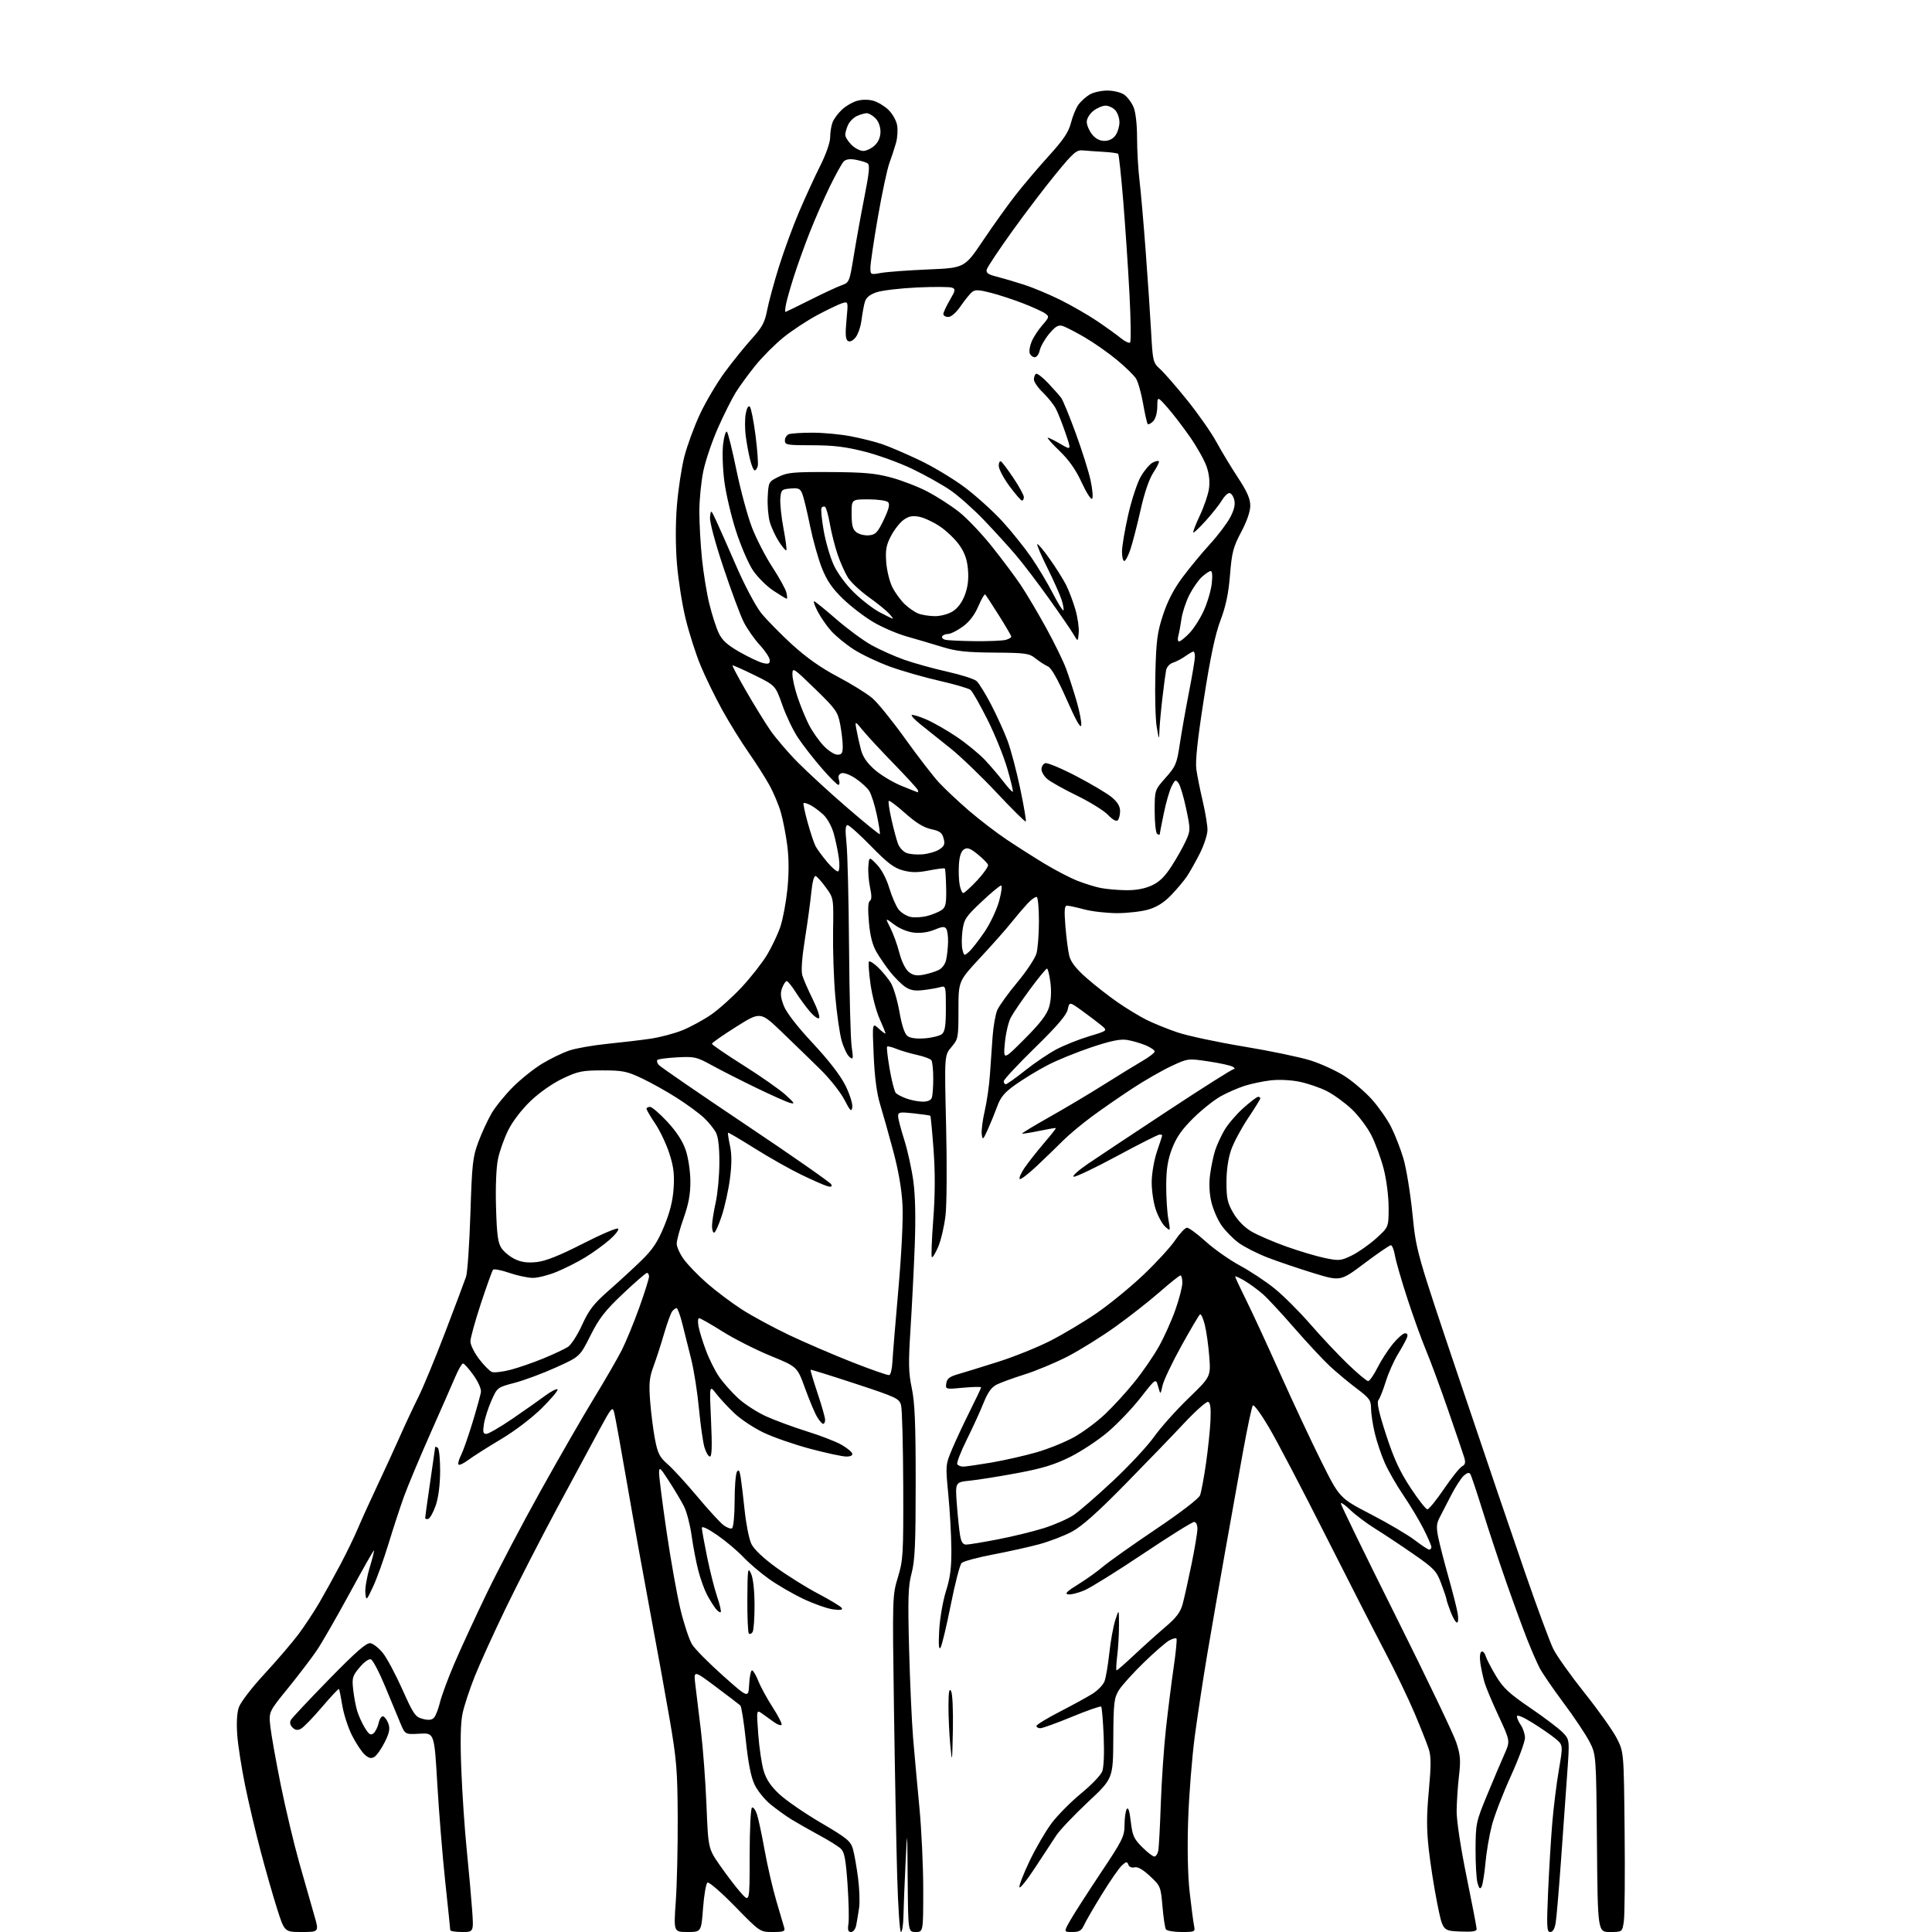 <?xml version="1.0" encoding="UTF-8" standalone="no"?>
<svg 
  version="1.1" 
  xmlns="http://www.w3.org/2000/svg" 
  xmlns:xlink="http://www.w3.org/1999/xlink" 
  xmlns:svg="http://www.w3.org/2000/svg"
  xmlns:rdf="http://www.w3.org/1999/02/22-rdf-syntax-ns#"
  xmlns:cc="http://creativecommons.org/ns#"
  xmlns:dc="http://purl.org/dc/elements/1.1/"
  viewBox="0 0 768 768"
  width="768"
  height="768"
>
<style>svg {background-color: white; }</style>"
<path stroke="none" fill="black" fill-rule="evenodd" d="M119.98,768.00C113.09,768.00 113.09,768.00 110.15,758.75C108.53,753.66 105.57,743.34 103.59,735.81C101.60,728.29 98.84,716.59 97.45,709.81C96.06,703.04 94.66,694.09 94.33,689.92C93.95,685.18 94.17,681.01 94.91,678.78C95.58,676.73 99.95,671.03 105.18,665.36C110.19,659.94 116.29,652.80 118.74,649.51C121.19,646.21 124.90,640.59 126.98,637.01C129.06,633.43 132.79,626.67 135.27,622.00C137.75,617.33 140.91,610.80 142.30,607.50C143.69,604.20 147.16,596.55 150.02,590.50C152.87,584.45 156.93,575.61 159.04,570.86C161.14,566.11 164.41,559.14 166.30,555.36C168.19,551.59 173.01,539.95 177.00,529.50C181.00,519.05 184.72,509.15 185.27,507.50C185.82,505.85 186.60,494.60 186.99,482.50C187.63,462.51 187.92,459.89 190.18,453.88C191.54,450.24 193.91,445.13 195.43,442.53C196.96,439.93 200.77,435.23 203.92,432.08C207.06,428.94 212.30,424.76 215.57,422.79C218.83,420.82 223.67,418.48 226.32,417.59C228.97,416.70 235.72,415.52 241.32,414.95C246.92,414.39 254.63,413.48 258.46,412.92C262.28,412.37 268.03,410.86 271.23,409.56C274.42,408.27 279.56,405.48 282.65,403.36C285.73,401.24 291.24,396.30 294.88,392.38C298.52,388.46 303.05,382.67 304.95,379.51C306.84,376.34 309.21,371.34 310.20,368.40C311.20,365.45 312.45,358.79 312.99,353.59C313.63,347.40 313.63,341.46 312.98,336.32C312.44,332.02 311.28,326.02 310.42,323.00C309.56,319.98 307.47,315.02 305.79,312.00C304.11,308.98 300.38,303.12 297.49,299.00C294.61,294.88 289.93,287.32 287.10,282.21C284.27,277.09 280.38,269.12 278.46,264.48C276.54,259.84 273.86,251.42 272.50,245.77C271.13,240.12 269.60,230.32 269.09,224.00C268.51,216.92 268.51,208.08 269.08,201.00C269.59,194.68 270.92,185.90 272.04,181.50C273.17,177.10 275.98,169.46 278.29,164.52C280.61,159.59 285.06,152.09 288.18,147.86C291.31,143.63 296.11,137.69 298.84,134.67C302.96,130.13 304.02,128.16 304.94,123.34C305.56,120.13 307.67,112.35 309.63,106.05C311.60,99.76 315.22,89.88 317.69,84.10C320.16,78.33 323.94,70.10 326.09,65.82C328.38,61.26 330.00,56.61 330.00,54.59C330.00,52.69 330.42,50.02 330.94,48.66C331.45,47.31 333.14,45.02 334.69,43.58C336.23,42.14 338.97,40.56 340.77,40.06C342.72,39.52 345.31,39.52 347.19,40.06C348.93,40.55 351.62,42.17 353.16,43.66C354.71,45.14 356.26,47.86 356.60,49.70C356.95,51.54 356.76,54.72 356.19,56.77C355.61,58.82 354.42,62.47 353.53,64.88C352.65,67.28 350.59,76.96 348.96,86.38C347.33,95.79 346.00,104.80 346.00,106.38C346.00,109.22 346.06,109.25 350.25,108.49C352.59,108.07 361.01,107.45 368.97,107.11C383.44,106.50 383.44,106.50 390.76,95.63C394.78,89.65 400.58,81.55 403.63,77.63C406.69,73.71 412.63,66.70 416.84,62.06C422.81,55.48 424.77,52.55 425.74,48.76C426.43,46.08 427.78,42.83 428.74,41.53C429.71,40.23 431.69,38.46 433.15,37.58C434.61,36.71 437.78,36.00 440.18,36.00C442.61,36.00 445.59,36.73 446.88,37.63C448.16,38.53 449.84,40.76 450.61,42.60C451.44,44.60 452.00,49.47 452.00,54.74C452.00,59.59 452.43,67.14 452.95,71.53C453.48,75.91 454.58,88.50 455.40,99.50C456.23,110.50 457.21,125.03 457.58,131.79C458.24,143.78 458.33,144.14 461.24,146.79C462.88,148.28 467.74,153.87 472.04,159.22C476.34,164.56 481.53,171.99 483.56,175.72C485.59,179.45 489.45,185.83 492.13,189.91C495.74,195.40 497.00,198.27 497.00,201.01C497.00,203.33 495.66,207.23 493.38,211.51C490.22,217.48 489.67,219.58 488.95,228.52C488.36,235.88 487.31,240.90 485.16,246.60C483.04,252.24 481.14,261.19 478.55,277.85C476.02,294.07 475.11,302.62 475.57,305.85C475.93,308.41 477.07,314.10 478.11,318.50C479.14,322.90 479.99,328.02 479.99,329.88C480.00,331.73 478.60,336.01 476.89,339.38C475.18,342.74 472.86,346.85 471.73,348.50C470.61,350.15 467.85,353.43 465.60,355.78C462.81,358.71 459.96,360.53 456.58,361.53C453.86,362.34 448.23,362.99 444.07,362.99C439.91,362.98 434.02,362.31 431.00,361.50C427.98,360.69 424.91,360.02 424.18,360.01C423.14,360.00 423.00,361.75 423.52,368.25C423.89,372.79 424.58,378.08 425.06,380.00C425.67,382.43 427.76,385.10 431.83,388.69C435.07,391.54 440.59,395.87 444.11,398.31C447.62,400.76 452.84,403.93 455.69,405.37C458.55,406.80 464.19,409.08 468.22,410.44C472.25,411.79 484.05,414.30 494.43,416.02C504.82,417.73 516.76,420.22 520.98,421.55C525.20,422.89 531.32,425.70 534.58,427.81C537.84,429.92 542.68,434.07 545.34,437.03C548.00,439.99 551.45,444.93 553.00,448.00C554.55,451.06 556.74,456.70 557.88,460.54C559.02,464.37 560.64,474.25 561.47,482.50C562.99,497.50 562.99,497.50 580.35,549.00C589.89,577.33 601.59,611.74 606.35,625.48C611.10,639.22 616.10,652.72 617.46,655.48C618.82,658.24 624.43,666.12 629.92,673.00C635.41,679.88 641.16,687.98 642.70,691.00C645.50,696.50 645.50,696.50 645.81,728.00C645.99,745.33 645.85,761.41 645.50,763.75C644.88,768.00 644.88,768.00 640.00,768.00C635.12,768.00 635.12,768.00 634.81,732.75C634.50,697.50 634.50,697.50 631.80,692.27C630.31,689.39 625.67,682.45 621.48,676.85C617.30,671.25 613.01,664.98 611.96,662.92C610.91,660.86 608.74,655.87 607.14,651.84C605.54,647.80 601.86,637.77 598.97,629.54C596.08,621.30 591.80,608.39 589.45,600.83C587.10,593.28 584.87,586.59 584.49,585.98C584.02,585.22 583.19,585.42 581.87,586.61C580.81,587.57 578.54,591.09 576.82,594.43C575.09,597.77 573.02,601.80 572.20,603.39C571.00,605.72 570.92,607.26 571.78,611.39C572.37,614.20 574.18,621.23 575.81,627.00C577.44,632.77 579.07,639.19 579.43,641.25C579.79,643.32 579.68,645.00 579.18,645.00C578.68,645.00 577.54,643.07 576.64,640.72C575.74,638.36 575.00,636.13 575.00,635.75C575.00,635.38 574.07,632.59 572.93,629.55C571.03,624.46 570.14,623.51 561.85,617.76C556.89,614.32 550.06,609.78 546.67,607.68C543.28,605.58 538.81,602.22 536.75,600.23C534.69,598.23 533.00,597.07 533.00,597.65C533.00,598.23 542.86,618.46 554.92,642.60C566.98,666.75 577.74,689.20 578.84,692.50C580.54,697.61 580.71,699.61 579.96,706.00C579.48,710.12 579.07,716.42 579.04,720.00C579.02,723.82 580.65,734.55 582.99,746.00C585.18,756.73 586.98,766.08 586.99,766.80C587.00,767.76 585.27,768.02 580.25,767.80C573.50,767.50 573.50,767.50 571.30,756.50C570.09,750.45 568.58,740.82 567.95,735.09C567.06,727.14 567.07,721.64 567.98,711.85C568.90,701.84 568.90,698.20 567.95,695.26C567.28,693.19 564.74,686.77 562.30,681.00C559.86,675.23 554.67,664.42 550.76,657.00C546.86,649.58 536.12,628.57 526.91,610.33C517.70,592.08 507.60,572.81 504.47,567.49C501.34,562.17 498.44,558.20 498.03,558.66C497.62,559.12 495.82,567.60 494.03,577.50C492.25,587.40 489.03,605.40 486.88,617.50C484.72,629.60 481.63,647.38 480.00,657.00C478.37,666.62 476.11,681.48 474.97,690.00C473.83,698.52 472.64,713.60 472.31,723.50C471.94,734.72 472.16,745.45 472.89,752.00C473.54,757.77 474.31,763.74 474.61,765.25C475.16,767.98 475.13,768.00 469.64,768.00C466.60,768.00 463.82,767.52 463.45,766.92C463.09,766.33 462.48,762.23 462.10,757.81C461.42,749.97 461.30,749.67 457.14,745.79C454.32,743.16 452.23,741.97 451.00,742.29C449.89,742.58 448.89,742.16 448.54,741.25C448.04,739.93 447.70,739.96 445.97,741.53C444.87,742.52 441.32,747.65 438.07,752.92C434.82,758.19 431.60,763.74 430.92,765.25C429.92,767.48 429.02,768.00 426.24,768.00C422.81,768.00 422.81,768.00 425.52,763.25C427.01,760.64 432.45,752.17 437.61,744.43C446.27,731.46 447.00,729.98 447.02,725.43C447.02,722.72 447.42,719.88 447.90,719.12C448.48,718.21 449.02,719.89 449.51,724.12C450.16,729.68 450.73,730.97 454.01,734.24C456.07,736.31 458.26,738.00 458.86,738.00C459.47,738.00 460.17,736.99 460.42,735.75C460.67,734.51 461.13,726.08 461.44,717.00C461.75,707.92 462.68,694.42 463.50,687.00C464.32,679.58 465.70,668.62 466.57,662.66C467.44,656.69 467.93,651.59 467.66,651.33C467.39,651.06 466.12,651.39 464.84,652.07C463.55,652.75 458.98,656.72 454.69,660.89C450.39,665.06 445.92,670.01 444.76,671.89C442.86,674.97 442.64,676.87 442.55,691.15C442.46,706.99 442.46,706.99 432.46,716.36C426.95,721.52 421.29,727.49 419.88,729.62C418.46,731.75 414.67,737.52 411.46,742.44C408.25,747.35 405.45,750.85 405.24,750.21C405.02,749.57 406.84,744.88 409.28,739.77C411.72,734.67 415.65,727.92 418.02,724.76C420.38,721.61 425.64,716.30 429.70,712.96C433.76,709.63 437.56,705.69 438.14,704.20C438.78,702.59 439.01,696.96 438.73,690.21C438.47,684.01 438.02,678.69 437.74,678.40C437.45,678.11 432.23,679.93 426.15,682.44C420.06,684.95 414.39,687.00 413.54,687.00C412.69,687.00 412.00,686.60 412.00,686.10C412.00,685.61 416.16,683.06 421.25,680.44C426.34,677.82 432.20,674.61 434.29,673.30C436.37,671.99 438.52,669.76 439.06,668.34C439.60,666.92 440.46,661.88 440.97,657.13C441.48,652.38 442.55,646.48 443.35,644.00C444.80,639.50 444.80,639.50 444.82,646.00C444.82,649.58 444.51,655.09 444.11,658.25C443.72,661.41 443.61,664.00 443.87,664.00C444.13,664.00 447.34,661.19 451.00,657.75C454.67,654.31 460.20,649.35 463.30,646.71C467.57,643.09 469.22,640.90 470.10,637.71C470.73,635.40 472.31,628.33 473.61,622.00C474.91,615.67 475.98,609.26 475.99,607.75C476.00,606.11 475.46,605.00 474.66,605.00C473.92,605.00 464.83,610.68 454.46,617.62C444.08,624.57 433.58,631.11 431.11,632.17C428.64,633.22 425.72,633.96 424.62,633.79C423.11,633.57 424.08,632.60 428.56,629.83C431.83,627.81 436.30,624.62 438.50,622.73C440.70,620.85 450.08,614.21 459.34,607.97C469.33,601.25 476.54,595.72 477.04,594.39C477.51,593.15 478.57,587.50 479.39,581.82C480.21,576.14 481.02,568.39 481.19,564.59C481.40,559.78 481.13,557.55 480.27,557.26C479.60,557.03 475.32,560.82 470.77,565.67C466.23,570.53 455.57,581.56 447.10,590.19C436.24,601.25 430.04,606.77 426.06,608.89C422.97,610.54 417.07,612.79 412.96,613.90C408.86,615.00 400.55,616.84 394.50,617.99C388.45,619.14 382.94,620.64 382.25,621.32C381.56,622.01 379.62,629.51 377.94,637.99C376.25,646.46 374.43,654.10 373.88,654.95C373.19,656.02 373.03,653.86 373.35,648.00C373.62,643.30 374.82,636.37 376.04,632.50C377.74,627.14 378.24,623.21 378.18,615.71C378.14,610.32 377.60,600.61 376.97,594.12C375.84,582.38 375.84,582.31 378.53,575.92C380.02,572.39 383.21,565.57 385.62,560.77C388.03,555.97 390.00,551.80 390.00,551.51C390.00,551.22 386.81,551.28 382.91,551.64C375.85,552.30 375.82,552.30 376.16,549.90C376.43,548.02 377.47,547.22 381.00,546.21C383.48,545.50 390.63,543.29 396.90,541.30C403.18,539.31 412.44,535.57 417.50,533.00C422.56,530.42 430.82,525.49 435.86,522.04C440.89,518.59 449.21,511.80 454.35,506.94C459.48,502.09 465.21,495.85 467.09,493.08C468.96,490.32 471.10,488.04 471.84,488.03C472.58,488.01 475.93,490.48 479.28,493.51C482.63,496.54 488.76,500.85 492.90,503.09C497.04,505.32 503.27,509.45 506.74,512.27C510.21,515.08 516.59,521.46 520.92,526.44C525.24,531.43 531.94,538.54 535.79,542.25C539.65,545.96 543.28,549.00 543.85,549.00C544.42,549.00 546.08,546.64 547.53,543.75C548.98,540.86 551.74,536.59 553.65,534.25C555.57,531.91 557.76,530.00 558.54,530.00C559.45,530.00 559.71,530.60 559.28,531.75C558.92,532.71 557.31,535.67 555.69,538.31C554.07,540.96 551.89,545.88 550.85,549.25C549.80,552.61 548.48,555.92 547.93,556.59C547.22,557.45 548.13,561.56 550.98,570.31C554.05,579.77 556.41,584.89 560.69,591.40C563.80,596.13 566.83,599.99 567.42,599.98C568.01,599.97 570.97,596.33 574.00,591.88C577.02,587.44 580.25,583.40 581.18,582.91C582.49,582.20 582.67,581.39 582.02,579.25C581.55,577.74 578.66,569.24 575.59,560.37C572.52,551.49 568.61,540.92 566.91,536.87C565.20,532.82 561.87,523.59 559.51,516.38C557.15,509.16 554.90,501.40 554.52,499.13C554.14,496.86 553.40,495.00 552.89,495.00C552.37,495.00 547.65,498.23 542.40,502.18C532.85,509.36 532.85,509.36 522.18,506.09C516.30,504.29 508.11,501.52 503.96,499.92C499.81,498.32 494.59,495.67 492.36,494.03C490.13,492.40 487.06,489.25 485.53,487.04C483.99,484.83 482.19,480.64 481.51,477.72C480.72,474.31 480.55,470.40 481.05,466.75C481.47,463.64 482.37,459.38 483.04,457.29C483.72,455.21 485.37,451.59 486.72,449.27C488.07,446.94 491.43,443.00 494.19,440.52C496.96,438.03 499.62,436.00 500.11,436.00C500.60,436.00 501.00,436.27 501.00,436.61C501.00,436.94 498.80,440.51 496.10,444.54C493.41,448.56 490.38,454.25 489.37,457.18C488.21,460.53 487.53,465.29 487.54,470.03C487.55,476.43 487.96,478.26 490.30,482.25C492.03,485.20 494.71,487.92 497.50,489.56C499.95,490.99 506.17,493.67 511.31,495.51C516.46,497.35 523.37,499.41 526.68,500.09C532.26,501.25 533.01,501.18 537.32,499.09C539.87,497.85 544.22,494.81 546.98,492.33C552.00,487.81 552.00,487.81 552.00,480.07C552.00,475.68 551.16,469.04 550.07,464.77C549.01,460.61 546.80,454.57 545.17,451.34C543.54,448.11 539.97,443.38 537.24,440.82C534.50,438.26 530.07,435.06 527.38,433.70C524.70,432.34 519.85,430.69 516.62,430.02C513.20,429.31 508.37,429.08 505.12,429.46C502.03,429.82 497.34,430.80 494.71,431.65C492.07,432.50 487.79,434.37 485.21,435.81C482.62,437.25 477.74,441.14 474.37,444.46C469.86,448.91 467.64,452.08 465.94,456.50C464.21,461.00 463.63,464.62 463.59,471.00C463.56,475.68 463.93,481.75 464.42,484.50C465.30,489.50 465.30,489.50 463.19,487.63C462.03,486.61 460.32,483.48 459.40,480.69C458.47,477.90 457.76,472.89 457.82,469.56C457.88,466.23 458.84,460.84 459.96,457.59C461.08,454.34 462.00,451.53 462.00,451.34C462.00,451.15 461.52,451.00 460.94,451.00C460.36,451.00 452.72,454.86 443.95,459.59C435.19,464.31 427.46,467.99 426.78,467.76C426.10,467.53 428.69,465.21 432.52,462.60C436.36,459.98 450.72,450.46 464.43,441.42C478.14,432.39 489.84,424.99 490.43,424.98C491.02,424.98 490.85,424.56 490.06,424.06C489.27,423.56 484.93,422.60 480.42,421.93C472.22,420.71 472.22,420.71 465.55,423.83C461.89,425.54 454.98,429.51 450.19,432.65C445.41,435.78 438.22,440.76 434.20,443.72C430.19,446.67 425.01,450.98 422.70,453.29C420.39,455.61 415.68,460.16 412.24,463.41C408.80,466.66 405.70,469.03 405.35,468.68C404.99,468.33 405.85,466.34 407.25,464.27C408.66,462.20 412.09,457.83 414.88,454.56C417.68,451.30 419.86,448.54 419.73,448.42C419.60,448.31 416.59,448.82 413.03,449.56C409.48,450.30 406.44,450.77 406.28,450.62C406.13,450.46 411.06,447.48 417.25,443.99C423.44,440.50 433.23,434.67 439.00,431.03C444.77,427.40 451.64,423.18 454.25,421.67C456.86,420.15 459.00,418.49 459.00,417.97C459.00,417.45 457.36,416.34 455.35,415.50C453.34,414.66 450.04,413.71 448.02,413.39C445.32,412.96 441.56,413.73 433.76,416.34C427.94,418.29 420.10,421.49 416.34,423.46C412.58,425.42 406.94,428.84 403.82,431.06C399.32,434.24 397.77,436.07 396.42,439.79C395.47,442.38 393.78,446.52 392.66,449.00C390.78,453.15 390.60,453.30 390.26,450.89C390.06,449.45 390.59,445.26 391.45,441.58C392.30,437.90 393.23,431.43 393.51,427.19C393.79,422.96 394.27,416.16 394.57,412.08C394.87,408.00 395.70,403.28 396.41,401.58C397.13,399.89 400.71,394.91 404.38,390.51C408.04,386.12 411.48,380.94 412.01,379.01C412.55,377.08 412.99,371.36 412.99,366.31C413.00,361.25 412.62,356.88 412.16,356.60C411.70,356.31 409.98,357.52 408.35,359.29C406.73,361.06 403.78,364.52 401.80,367.00C399.82,369.48 394.34,375.67 389.60,380.76C381.00,390.01 381.00,390.01 381.00,401.47C381.00,412.56 380.91,413.04 378.21,416.22C375.42,419.50 375.42,419.50 376.09,447.50C376.47,463.02 376.36,478.95 375.85,483.24C375.35,487.49 374.04,493.07 372.95,495.63C371.85,498.19 370.71,500.04 370.42,499.75C370.13,499.46 370.38,492.76 370.98,484.86C371.73,475.05 371.77,466.27 371.11,457.15C370.57,449.81 369.99,443.68 369.82,443.53C369.64,443.39 366.69,442.96 363.25,442.58C357.64,441.97 357.00,442.09 357.01,443.70C357.02,444.69 358.12,448.93 359.46,453.11C360.79,457.30 362.42,464.73 363.08,469.61C363.86,475.47 364.04,484.30 363.61,495.50C363.25,504.85 362.49,519.70 361.93,528.50C361.07,541.94 361.15,545.67 362.45,551.82C363.65,557.49 364.00,565.88 364.00,589.17C364.00,613.70 363.70,620.34 362.38,625.36C361.00,630.57 360.85,635.13 361.38,655.50C361.73,668.70 362.45,684.67 362.98,691.00C363.51,697.33 364.63,709.66 365.47,718.41C366.31,727.16 367.00,741.90 367.00,751.16C367.00,768.00 367.00,768.00 364.00,768.00C361.00,768.00 361.00,768.00 360.82,747.25C360.65,726.50 360.65,726.50 359.95,741.00C359.57,748.98 359.19,758.31 359.13,761.75C359.06,765.19 358.61,768.00 358.14,768.00C357.67,768.00 356.99,757.99 356.64,745.75C356.29,733.51 355.71,703.43 355.36,678.89C354.73,634.80 354.74,634.20 356.93,627.00C359.01,620.16 359.14,617.94 359.05,590.59C358.99,574.57 358.61,560.18 358.19,558.61C357.47,555.93 356.37,555.41 339.96,550.02C330.36,546.86 322.38,544.37 322.22,544.50C322.07,544.62 323.31,548.79 324.97,553.76C326.64,558.73 328.00,563.52 328.00,564.40C328.00,565.28 327.65,566.00 327.22,566.00C326.78,566.00 325.68,564.72 324.76,563.16C323.83,561.60 321.70,556.50 320.00,551.82C316.92,543.31 316.92,543.31 306.33,538.98C300.50,536.59 291.91,532.24 287.26,529.32C282.60,526.39 278.39,524.00 277.92,524.00C277.44,524.00 277.33,525.46 277.67,527.25C278.00,529.04 279.32,533.32 280.60,536.76C281.87,540.20 284.24,544.94 285.85,547.28C287.46,549.63 290.88,553.48 293.44,555.83C296.00,558.19 301.04,561.45 304.64,563.06C308.24,564.68 315.53,567.36 320.84,569.02C326.15,570.68 332.27,573.04 334.42,574.27C336.58,575.50 338.53,577.06 338.76,577.75C339.02,578.55 338.17,579.00 336.42,579.00C334.90,579.00 328.45,577.61 322.08,575.92C315.71,574.22 307.35,571.32 303.50,569.47C299.65,567.63 294.45,564.18 291.95,561.81C289.44,559.44 286.18,555.92 284.69,554.00C281.99,550.50 281.99,550.50 282.65,564.75C283.12,574.90 282.99,579.00 282.20,579.00C281.59,579.00 280.61,577.31 280.01,575.25C279.42,573.19 278.45,566.33 277.85,560.00C277.26,553.67 275.89,544.90 274.81,540.50C273.72,536.10 272.12,529.69 271.25,526.25C270.38,522.81 269.35,520.00 268.96,520.00C268.56,520.00 267.79,520.56 267.23,521.25C266.67,521.94 265.23,525.88 264.03,530.00C262.84,534.12 260.94,539.98 259.83,543.00C258.12,547.63 257.90,549.85 258.44,557.00C258.80,561.67 259.66,568.48 260.36,572.12C261.45,577.78 262.19,579.23 265.44,582.08C267.53,583.91 272.77,589.63 277.09,594.79C281.41,599.95 286.08,605.06 287.47,606.15C288.85,607.24 290.44,607.85 290.99,607.51C291.56,607.15 292.01,602.45 292.02,596.69C292.02,591.09 292.44,585.86 292.94,585.07C293.61,584.01 293.99,584.52 294.41,587.07C294.72,588.96 295.44,594.95 296.01,600.39C296.58,605.83 297.76,611.80 298.65,613.67C299.65,615.79 303.28,619.26 308.38,622.98C312.84,626.24 320.43,630.98 325.22,633.51C330.02,636.04 334.25,638.60 334.63,639.21C335.10,639.97 334.02,640.13 331.11,639.74C328.80,639.43 323.48,637.55 319.29,635.56C315.10,633.57 308.94,629.99 305.59,627.59C302.24,625.20 297.65,621.27 295.39,618.87C293.12,616.47 288.51,612.59 285.14,610.25C281.38,607.66 279.00,606.53 279.00,607.36C279.00,608.11 279.94,613.33 281.09,618.96C282.24,624.59 284.04,631.70 285.09,634.76C286.14,637.82 286.77,640.56 286.49,640.84C286.21,641.12 285.30,640.49 284.47,639.43C283.64,638.37 282.10,635.90 281.05,633.94C280.01,631.98 278.45,627.66 277.59,624.33C276.72,621.01 275.53,614.76 274.93,610.45C274.33,606.13 272.97,600.90 271.90,598.81C270.84,596.73 268.18,592.25 265.99,588.86C262.33,583.21 262.00,582.93 262.00,585.60C262.00,587.19 263.34,597.68 264.98,608.89C266.63,620.11 269.11,634.02 270.50,639.81C271.90,645.59 273.97,651.83 275.11,653.67C276.24,655.51 281.75,661.09 287.34,666.06C297.50,675.11 297.50,675.11 297.80,669.56C297.96,666.50 298.48,664.00 298.94,664.00C299.40,664.00 300.54,665.91 301.46,668.25C302.39,670.59 304.97,675.33 307.21,678.78C309.44,682.23 311.00,685.33 310.67,685.67C310.33,686.00 309.04,685.54 307.78,684.64C306.53,683.75 304.42,682.23 303.10,681.28C300.69,679.55 300.69,679.55 301.41,689.30C301.80,694.67 302.77,701.23 303.56,703.89C304.59,707.34 306.37,710.01 309.81,713.22C312.45,715.70 319.89,720.81 326.33,724.59C336.68,730.66 338.15,731.87 339.04,734.98C339.60,736.92 340.51,742.07 341.08,746.44C341.65,750.81 341.84,756.21 341.50,758.44C341.17,760.67 340.66,763.74 340.37,765.25C340.07,766.83 339.19,768.00 338.31,768.00C337.14,768.00 336.89,767.22 337.27,764.75C337.55,762.96 337.38,755.90 336.91,749.05C336.23,739.21 335.68,736.25 334.27,734.91C333.30,733.97 329.35,731.51 325.50,729.44C321.65,727.36 316.70,724.54 314.50,723.18C312.30,721.81 308.61,719.15 306.30,717.27C303.99,715.38 301.15,711.88 299.99,709.48C298.54,706.47 297.45,701.02 296.49,691.91C295.73,684.65 294.74,678.37 294.30,677.96C293.86,677.55 289.50,674.22 284.61,670.56C275.71,663.90 275.71,663.90 276.41,669.70C276.80,672.89 277.80,681.12 278.63,688.00C279.46,694.88 280.46,708.22 280.84,717.66C281.53,734.83 281.53,734.83 286.28,741.66C288.90,745.42 292.60,750.26 294.52,752.42C298.00,756.33 298.00,756.33 298.00,737.73C298.00,727.49 298.41,718.86 298.92,718.55C299.43,718.24 300.32,719.45 300.91,721.24C301.50,723.03 302.88,729.48 303.97,735.57C305.06,741.65 307.14,750.65 308.59,755.57C310.04,760.48 311.45,765.29 311.73,766.25C312.16,767.75 311.52,768.00 307.16,768.00C302.10,768.00 302.10,768.00 292.19,757.85C286.75,752.27 281.82,748.00 281.24,748.35C280.66,748.71 279.87,753.28 279.47,758.50C278.76,768.00 278.76,768.00 273.27,768.00C267.78,768.00 267.78,768.00 268.64,755.75C269.11,749.01 269.46,734.05 269.40,722.50C269.32,703.83 268.96,699.50 266.21,683.50C264.50,673.60 261.08,654.70 258.59,641.50C256.11,628.30 252.01,605.58 249.49,591.00C246.97,576.42 244.58,563.21 244.18,561.64C243.49,558.94 243.15,559.32 238.10,568.64C235.17,574.06 227.56,588.17 221.20,600.00C214.85,611.83 205.73,629.60 200.94,639.50C196.16,649.40 190.63,661.57 188.66,666.54C186.68,671.50 184.54,678.03 183.89,681.04C183.09,684.78 182.92,691.86 183.38,703.50C183.74,712.85 184.71,727.25 185.55,735.50C186.38,743.75 187.34,754.44 187.68,759.25C188.30,768.00 188.30,768.00 183.65,768.00C181.09,768.00 178.99,767.66 178.98,767.25C178.98,766.84 178.08,758.23 177.00,748.11C175.92,738.00 174.50,720.53 173.84,709.28C172.65,688.84 172.65,688.84 166.84,689.17C161.03,689.50 161.03,689.50 159.16,685.00C158.14,682.52 155.39,675.92 153.07,670.33C150.75,664.73 148.22,659.92 147.46,659.62C146.65,659.31 144.77,660.64 142.96,662.80C140.14,666.15 139.89,666.98 140.38,671.50C140.67,674.25 141.38,678.08 141.95,680.00C142.52,681.92 143.90,685.00 145.03,686.84C146.67,689.51 147.36,689.95 148.48,689.02C149.24,688.38 150.17,686.52 150.53,684.88C150.89,683.24 151.70,682.07 152.34,682.28C152.98,682.49 153.91,683.82 154.41,685.23C155.11,687.21 154.76,688.89 152.91,692.59C151.58,695.23 149.74,697.84 148.81,698.40C147.54,699.16 146.58,698.93 144.95,697.46C143.76,696.38 141.50,692.96 139.93,689.86C138.36,686.75 136.63,681.40 136.07,677.97C135.52,674.54 134.92,671.58 134.73,671.40C134.55,671.21 131.50,674.47 127.96,678.62C124.42,682.78 120.68,686.64 119.65,687.19C118.26,687.93 117.37,687.80 116.27,686.70C115.31,685.74 115.09,684.68 115.64,683.70C116.11,682.87 122.94,675.59 130.82,667.53C141.50,656.60 145.67,652.96 147.22,653.19C148.36,653.36 150.59,655.11 152.18,657.07C153.76,659.04 157.25,665.55 159.93,671.55C164.36,681.47 165.09,682.53 168.05,683.29C170.36,683.89 171.65,683.75 172.52,682.82C173.19,682.09 174.25,679.37 174.88,676.78C175.50,674.18 178.04,667.32 180.51,661.53C182.98,655.74 188.74,643.24 193.31,633.75C197.88,624.26 207.58,605.79 214.87,592.70C222.16,579.60 231.71,563.02 236.10,555.83C240.49,548.65 245.48,540.01 247.19,536.64C248.89,533.26 252.02,525.64 254.15,519.70C256.27,513.77 258.00,508.25 258.00,507.45C258.00,506.65 257.64,506.00 257.19,506.00C256.75,506.00 252.46,509.71 247.66,514.25C240.52,521.01 238.18,524.01 234.72,530.89C230.50,539.29 230.50,539.29 221.00,543.58C215.78,545.94 208.39,548.69 204.59,549.69C197.71,551.49 197.66,551.53 195.35,556.75C194.07,559.64 192.74,563.80 192.38,566.00C191.87,569.24 192.04,570.00 193.31,570.00C194.17,570.00 198.84,567.29 203.69,563.98C208.54,560.66 214.41,556.53 216.74,554.80C219.08,553.07 221.27,551.94 221.63,552.29C221.98,552.65 219.17,556.00 215.39,559.75C211.33,563.75 204.59,568.88 199.00,572.20C193.78,575.31 187.93,579.02 186.01,580.46C184.09,581.89 182.38,582.63 182.20,582.10C182.02,581.57 182.53,579.87 183.33,578.32C184.12,576.77 186.14,571.00 187.82,565.50C189.49,560.00 191.00,554.54 191.18,553.37C191.36,552.14 190.09,549.26 188.19,546.62C186.37,544.08 184.51,542.00 184.06,542.00C183.61,542.00 182.24,544.36 181.01,547.25C179.78,550.14 175.28,560.38 171.01,570.00C166.75,579.62 162.04,590.88 160.55,595.00C159.06,599.12 156.31,607.53 154.44,613.68C152.56,619.84 149.81,627.49 148.32,630.68C145.65,636.40 145.59,636.44 145.24,633.29C145.04,631.53 145.79,627.05 146.90,623.34C148.02,619.63 148.81,616.47 148.66,616.32C148.51,616.18 144.17,623.80 139.03,633.28C133.88,642.75 128.00,652.98 125.96,656.01C123.92,659.03 118.78,665.78 114.54,671.01C106.81,680.50 106.81,680.50 107.48,686.42C107.84,689.68 109.69,700.03 111.58,709.42C113.48,718.82 116.80,732.80 118.97,740.50C121.14,748.20 123.81,757.54 124.89,761.25C126.86,768.00 126.86,768.00 119.98,768.00zM616.26,768.00C614.88,768.00 614.78,766.16 615.38,752.25C615.76,743.59 616.50,731.33 617.02,725.00C617.54,718.67 618.73,709.04 619.67,703.58C621.36,693.67 621.36,693.67 618.24,691.08C616.52,689.66 612.38,686.81 609.05,684.75C605.42,682.49 603.00,681.51 603.00,682.27C603.00,682.98 603.71,684.56 604.57,685.79C605.43,687.02 606.17,689.26 606.20,690.77C606.24,692.27 603.72,699.12 600.59,706.00C597.46,712.88 594.07,721.67 593.06,725.54C592.04,729.41 590.88,736.16 590.49,740.54C590.09,744.92 589.40,749.17 588.96,749.99C588.35,751.11 587.96,750.75 587.33,748.49C586.87,746.84 586.53,740.77 586.56,735.00C586.61,724.88 586.78,724.11 591.17,713.50C593.67,707.45 596.76,700.16 598.04,697.30C600.35,692.11 600.35,692.11 595.79,682.30C593.28,676.91 590.76,670.92 590.18,669.00C589.61,667.08 588.85,663.63 588.50,661.35C588.13,658.94 588.28,656.95 588.86,656.59C589.41,656.25 590.17,656.99 590.54,658.24C590.92,659.48 592.79,663.09 594.69,666.25C597.54,671.00 599.92,673.20 608.32,678.93C613.92,682.74 619.73,687.14 621.23,688.71C623.96,691.57 623.96,691.57 622.99,705.03C622.46,712.44 621.35,727.95 620.53,739.50C619.70,751.05 618.75,762.19 618.42,764.25C618.03,766.73 617.29,768.00 616.26,768.00zM378.78,687.71C378.51,701.03 378.47,701.23 377.75,693.60C377.34,689.25 377.01,682.28 377.03,678.10C377.05,672.55 377.33,670.96 378.06,672.21C378.63,673.19 378.94,679.80 378.78,687.71zM299.17,648.77C298.72,649.46 298.06,649.72 297.68,649.35C297.31,648.97 297.04,642.78 297.08,635.58C297.16,623.66 297.28,622.77 298.54,625.50C299.39,627.35 299.92,632.13 299.94,638.00C299.96,643.23 299.61,648.07 299.17,648.77zM568.14,616.00C568.61,616.00 569.00,615.54 569.00,614.97C569.00,614.41 567.60,611.16 565.88,607.76C564.16,604.36 560.56,598.36 557.88,594.42C555.20,590.49 551.87,584.69 550.47,581.52C549.07,578.36 547.27,573.01 546.48,569.63C545.68,566.26 545.02,561.87 545.01,559.87C545.00,556.63 544.39,555.78 539.25,551.91C536.09,549.53 531.30,545.54 528.61,543.04C525.93,540.54 519.63,533.78 514.61,528.02C509.60,522.25 503.97,516.18 502.10,514.52C500.22,512.86 496.96,510.46 494.85,509.19C492.73,507.92 491.00,507.15 491.00,507.46C491.00,507.78 492.96,511.97 495.35,516.77C497.74,521.57 503.82,534.73 508.86,546.00C513.91,557.27 521.29,573.02 525.27,581.00C532.50,595.50 532.50,595.50 545.03,602.00C551.92,605.58 559.75,610.19 562.42,612.25C565.10,614.31 567.67,616.00 568.14,616.00zM384.08,614.00C385.08,614.00 390.72,613.07 396.61,611.93C402.50,610.80 410.78,608.77 415.00,607.44C419.22,606.11 424.52,603.77 426.77,602.26C429.03,600.74 436.08,594.62 442.45,588.66C448.81,582.70 456.15,574.83 458.75,571.16C461.35,567.50 467.49,560.62 472.40,555.87C481.31,547.24 481.31,547.24 480.70,539.22C480.36,534.80 479.56,529.13 478.92,526.61C478.29,524.09 477.44,522.23 477.04,522.47C476.64,522.72 473.31,528.34 469.64,534.97C465.97,541.59 462.59,548.70 462.13,550.76C461.30,554.50 461.30,554.50 460.38,551.17C459.46,547.85 459.46,547.85 453.48,555.51C450.19,559.73 444.35,565.86 440.50,569.15C436.65,572.44 429.86,576.93 425.42,579.14C419.20,582.24 414.35,583.72 404.42,585.57C397.31,586.90 388.85,588.25 385.61,588.58C379.71,589.18 379.71,589.18 380.35,597.84C380.71,602.60 381.28,608.19 381.63,610.25C382.09,612.98 382.76,614.00 384.08,614.00zM170.25,603.77C169.56,603.99 169.01,603.79 169.02,603.33C169.03,602.88 169.93,596.42 171.02,589.00C172.11,581.58 173.00,575.36 173.00,575.19C173.00,575.02 173.45,575.16 174.00,575.50C174.55,575.84 174.98,580.03 174.96,584.81C174.93,590.30 174.28,595.32 173.21,598.43C172.27,601.15 170.94,603.55 170.25,603.77zM382.88,583.00C383.85,583.00 388.89,582.27 394.07,581.39C399.26,580.50 407.32,578.67 412.00,577.33C416.68,575.98 423.43,573.25 427.00,571.26C430.57,569.27 436.14,565.13 439.36,562.07C442.59,559.01 447.85,553.24 451.06,549.25C454.27,545.27 458.60,538.97 460.68,535.25C462.76,531.54 465.71,524.98 467.23,520.68C468.75,516.38 470.00,511.54 470.00,509.93C470.00,508.32 469.66,507.00 469.25,507.00C468.84,507.01 465.12,509.97 461.00,513.58C456.88,517.19 448.92,523.43 443.32,527.44C437.71,531.45 429.16,536.77 424.32,539.26C419.47,541.75 411.77,544.96 407.20,546.39C402.64,547.83 397.64,549.65 396.09,550.45C394.12,551.47 392.57,553.66 390.97,557.71C389.70,560.89 386.70,567.46 384.30,572.29C381.90,577.13 380.20,581.52 380.53,582.04C380.85,582.57 381.91,583.00 382.88,583.00zM353.50,546.62C354.05,546.47 354.61,544.13 354.75,541.42C354.88,538.71 355.95,525.70 357.12,512.50C358.38,498.19 359.05,484.66 358.76,479.00C358.44,472.78 357.17,465.35 355.06,457.50C353.30,450.90 350.95,442.57 349.86,439.00C348.53,434.65 347.68,428.21 347.30,419.50C346.73,406.50 346.73,406.50 349.36,408.92C350.81,410.26 352.00,411.10 352.00,410.80C352.00,410.49 350.92,407.82 349.60,404.87C348.28,401.92 346.68,395.74 346.03,391.15C345.39,386.56 345.12,382.54 345.44,382.23C345.76,381.91 347.40,382.96 349.08,384.57C350.76,386.18 353.02,388.93 354.10,390.67C355.18,392.42 356.72,397.59 357.53,402.17C358.49,407.64 359.59,410.96 360.74,411.83C361.87,412.69 364.35,413.01 367.69,412.75C370.54,412.53 373.58,411.76 374.44,411.05C375.64,410.05 376.00,407.69 376.00,400.76C376.00,391.91 375.96,391.78 373.75,392.41C372.51,392.76 369.48,393.29 367.00,393.58C363.63,393.98 361.83,393.65 359.82,392.28C358.35,391.28 355.72,388.66 353.97,386.48C352.23,384.29 349.75,380.70 348.46,378.50C346.83,375.72 345.90,372.11 345.41,366.65C344.94,361.40 345.06,358.58 345.78,358.13C346.53,357.67 346.56,356.06 345.86,352.81C345.32,350.25 345.01,346.43 345.19,344.33C345.50,340.50 345.50,340.50 348.56,343.66C350.41,345.56 352.37,349.27 353.50,353.01C354.54,356.42 356.20,360.26 357.20,361.53C358.20,362.80 360.33,364.13 361.93,364.48C363.53,364.84 366.57,364.65 368.70,364.08C370.82,363.51 373.39,362.43 374.41,361.69C375.95,360.57 376.23,359.09 376.11,352.98C376.03,348.93 375.79,345.45 375.58,345.24C375.37,345.03 372.54,345.38 369.29,346.02C364.78,346.91 362.35,346.90 358.95,346.00C355.40,345.05 352.84,343.11 346.29,336.41C341.78,331.78 337.56,328.00 336.91,328.00C336.06,328.00 335.94,329.94 336.50,335.25C336.92,339.24 337.37,357.80 337.51,376.50C337.64,395.20 338.11,412.98 338.54,416.00C339.26,421.07 339.19,421.39 337.65,420.12C336.73,419.36 335.33,416.43 334.55,413.62C333.76,410.80 332.63,402.86 332.03,395.96C331.43,389.06 331.04,377.48 331.16,370.22C331.38,357.03 331.38,357.03 328.32,352.81C326.64,350.49 324.79,348.43 324.22,348.24C323.60,348.03 322.90,350.66 322.51,354.70C322.14,358.44 321.01,366.77 319.98,373.20C318.80,380.58 318.41,385.94 318.93,387.70C319.38,389.24 321.24,393.52 323.07,397.22C324.90,400.91 326.04,404.29 325.60,404.72C325.16,405.15 323.48,403.93 321.85,402.00C320.23,400.07 317.68,396.59 316.20,394.25C314.71,391.92 313.15,390.00 312.73,390.00C312.30,390.00 311.49,391.22 310.92,392.71C310.13,394.78 310.28,396.45 311.54,399.75C312.59,402.50 316.82,407.97 323.14,414.74C329.57,421.65 334.15,427.59 336.12,431.60C337.80,435.00 339.00,438.84 338.80,440.14C338.49,442.15 338.01,441.70 335.62,437.09C334.07,434.11 329.78,428.71 326.09,425.09C322.40,421.46 315.54,414.81 310.84,410.30C302.30,402.09 302.30,402.09 292.65,408.16C287.34,411.50 283.00,414.54 283.00,414.91C283.00,415.29 288.67,419.18 295.61,423.55C302.55,427.92 310.08,433.21 312.36,435.30C315.90,438.55 316.14,438.99 314.00,438.40C312.62,438.02 306.55,435.31 300.50,432.38C294.45,429.45 286.57,425.44 283.00,423.48C276.91,420.14 276.04,419.94 269.23,420.31C265.24,420.52 261.68,420.98 261.34,421.33C261.00,421.67 261.22,422.56 261.84,423.31C262.46,424.05 278.03,434.75 296.43,447.08C314.84,459.41 330.15,470.09 330.45,470.82C330.84,471.77 330.38,471.95 328.74,471.47C327.51,471.11 322.90,469.08 318.50,466.95C314.10,464.83 305.81,460.15 300.08,456.55C294.35,452.95 289.54,450.12 289.40,450.27C289.26,450.41 289.61,452.73 290.18,455.42C290.91,458.82 290.91,462.78 290.18,468.44C289.60,472.91 288.14,479.59 286.92,483.28C285.71,486.98 284.33,490.00 283.86,490.00C283.39,490.00 283.02,488.76 283.04,487.25C283.05,485.74 283.71,481.57 284.50,478.00C285.29,474.43 285.95,467.32 285.96,462.20C285.99,456.06 285.52,451.98 284.59,450.20C283.81,448.72 281.67,446.08 279.84,444.35C278.00,442.62 273.23,439.10 269.23,436.54C265.23,433.97 258.93,430.44 255.23,428.69C249.22,425.84 247.54,425.50 239.50,425.50C231.44,425.50 229.79,425.84 223.71,428.72C219.71,430.61 214.48,434.26 210.97,437.61C207.45,440.96 203.80,445.71 202.07,449.18C200.45,452.41 198.60,457.60 197.96,460.71C197.25,464.09 196.94,471.81 197.18,479.93C197.49,490.80 197.92,494.03 199.34,496.16C200.32,497.63 202.74,499.60 204.71,500.53C207.31,501.77 209.73,502.08 213.41,501.68C216.97,501.28 222.47,499.08 231.72,494.36C238.99,490.64 245.29,487.96 245.72,488.40C246.15,488.84 244.57,490.87 242.21,492.92C239.84,494.96 235.48,498.11 232.51,499.91C229.54,501.71 224.49,504.25 221.30,505.57C218.11,506.88 213.88,507.96 211.91,507.98C209.93,507.99 205.68,507.09 202.47,505.99C199.25,504.88 196.33,504.32 195.98,504.74C195.63,505.16 193.47,511.19 191.17,518.14C188.88,525.09 187.00,531.89 187.00,533.24C187.00,534.60 188.55,537.75 190.45,540.23C192.35,542.71 194.64,545.03 195.54,545.38C196.44,545.72 199.76,545.34 202.90,544.53C206.04,543.71 211.96,541.67 216.05,539.98C220.14,538.29 224.52,536.23 225.79,535.40C227.06,534.57 229.59,530.63 231.40,526.64C234.13,520.67 235.99,518.27 242.05,512.95C246.09,509.40 251.94,504.02 255.04,501.00C259.43,496.72 261.42,493.72 263.99,487.50C266.30,481.92 267.45,477.34 267.77,472.37C268.14,466.81 267.77,463.74 266.07,458.50C264.88,454.80 262.35,449.47 260.45,446.65C258.55,443.83 257.00,441.18 257.00,440.76C257.00,440.34 257.63,440.00 258.39,440.00C259.16,440.00 262.26,442.68 265.30,445.95C268.98,449.93 271.40,453.67 272.59,457.20C273.60,460.19 274.40,465.55 274.43,469.50C274.46,474.66 273.76,478.54 271.74,484.26C270.23,488.53 269.00,493.07 269.00,494.36C269.00,495.65 270.28,498.47 271.85,500.63C273.42,502.80 277.58,507.08 281.10,510.16C284.62,513.24 290.82,517.89 294.87,520.51C298.93,523.12 307.38,527.70 313.65,530.68C319.93,533.66 331.23,538.53 338.78,541.50C346.33,544.47 352.95,546.78 353.50,546.62zM366.64,437.92C368.64,437.97 370.01,437.42 370.39,436.42C370.73,435.55 370.99,432.06 370.98,428.67C370.98,425.28 370.64,422.03 370.23,421.46C369.83,420.89 367.25,419.94 364.50,419.34C361.75,418.73 358.05,417.65 356.29,416.92C354.52,416.19 352.88,415.80 352.64,416.05C352.39,416.30 352.85,420.32 353.66,425.00C354.47,429.68 355.57,433.95 356.11,434.50C356.65,435.05 358.53,436.03 360.29,436.67C362.06,437.32 364.91,437.88 366.64,437.92zM399.82,431.00C400.27,431.00 403.71,428.55 407.47,425.56C411.22,422.57 416.82,418.79 419.90,417.15C422.98,415.52 428.84,413.17 432.93,411.94C440.35,409.70 440.35,409.70 437.80,407.60C436.40,406.44 432.97,403.85 430.19,401.83C425.12,398.17 425.12,398.17 424.43,401.30C423.94,403.54 420.21,407.89 411.37,416.53C404.57,423.18 399.00,429.15 399.00,429.81C399.00,430.46 399.37,431.00 399.82,431.00zM407.29,413.00C413.47,406.81 416.11,403.37 417.02,400.35C417.81,397.71 418.00,394.17 417.56,390.60C417.17,387.52 416.55,385.01 416.18,385.03C415.81,385.05 412.80,388.72 409.50,393.18C406.20,397.64 402.73,402.75 401.79,404.52C400.85,406.30 399.80,410.84 399.45,414.62C398.81,421.50 398.81,421.50 407.29,413.00zM366.95,387.49C368.90,387.13 371.62,386.31 372.99,385.66C374.50,384.95 375.74,383.30 376.12,381.49C376.48,379.85 376.81,376.70 376.87,374.50C376.92,372.30 376.61,369.93 376.16,369.23C375.52,368.21 374.56,368.29 371.46,369.58C369.00,370.61 365.98,371.03 363.29,370.73C360.76,370.44 357.55,369.13 355.43,367.51C351.85,364.78 351.85,364.78 353.93,368.86C355.07,371.10 356.68,375.54 357.50,378.72C358.37,382.10 359.90,385.26 361.19,386.32C362.85,387.69 364.29,387.98 366.95,387.49zM385.24,378.30C386.34,377.31 389.08,373.80 391.32,370.51C393.57,367.21 396.18,361.70 397.14,358.26C398.09,354.82 398.46,352.00 397.96,352.00C397.45,352.00 393.94,354.92 390.15,358.50C383.88,364.41 383.20,365.45 382.60,369.96C382.24,372.69 382.23,376.08 382.59,377.51C383.22,380.02 383.30,380.04 385.24,378.30zM382.91,355.00C383.36,355.00 385.85,352.73 388.44,349.97C391.02,347.20 392.97,344.41 392.76,343.77C392.55,343.14 390.69,341.26 388.64,339.59C385.67,337.20 384.55,336.79 383.20,337.64C382.07,338.35 381.40,340.33 381.19,343.60C381.01,346.29 381.14,349.96 381.48,351.75C381.82,353.54 382.46,355.00 382.91,355.00zM447.50,353.87C451.45,353.93 454.95,353.30 457.74,352.03C460.84,350.63 462.98,348.55 465.74,344.28C467.81,341.08 470.36,336.55 471.40,334.22C473.26,330.11 473.26,329.75 471.53,321.52C470.55,316.86 469.19,312.28 468.50,311.33C467.36,309.77 467.11,309.89 465.74,312.56C464.91,314.18 463.50,319.04 462.62,323.36C461.73,327.68 461.00,331.42 461.00,331.67C461.00,331.91 460.55,331.84 460.00,331.50C459.45,331.16 459.00,327.10 459.00,322.47C459.00,314.07 459.00,314.07 463.36,309.16C467.36,304.65 467.82,303.57 468.97,295.88C469.66,291.27 471.30,281.99 472.61,275.27C473.93,268.54 475.00,262.13 475.00,261.02C475.00,259.91 474.73,259.00 474.40,259.00C474.08,259.00 472.61,259.84 471.15,260.87C469.69,261.90 467.49,263.05 466.25,263.44C465.02,263.82 463.81,265.12 463.56,266.32C463.32,267.52 462.64,272.58 462.06,277.57C461.48,282.55 460.95,288.40 460.88,290.57C460.77,294.23 460.70,294.12 459.82,289.00C459.30,285.98 459.05,276.52 459.27,268.00C459.61,254.57 460.02,251.42 462.33,244.40C464.15,238.87 466.63,234.10 470.14,229.40C472.98,225.60 477.86,219.70 481.00,216.27C484.14,212.84 487.74,208.08 489.01,205.70C490.61,202.67 491.10,200.55 490.63,198.68C490.26,197.21 489.39,196.00 488.70,196.00C488.00,196.00 486.67,197.29 485.74,198.87C484.81,200.45 481.95,204.06 479.39,206.91C476.84,209.75 474.57,211.90 474.35,211.68C474.13,211.46 475.30,208.44 476.94,204.96C478.59,201.48 480.22,196.71 480.57,194.36C480.99,191.56 480.68,188.51 479.67,185.54C478.82,183.05 475.86,177.74 473.08,173.75C470.31,169.76 466.25,164.47 464.07,162.00C460.09,157.50 460.09,157.50 460.04,161.68C460.02,164.15 459.34,166.52 458.38,167.48C457.49,168.37 456.53,168.86 456.24,168.57C455.96,168.29 455.12,164.61 454.39,160.40C453.66,156.18 452.37,151.69 451.53,150.41C450.69,149.12 447.31,145.83 444.01,143.09C440.71,140.34 434.97,136.32 431.26,134.14C427.54,131.97 423.53,129.91 422.35,129.56C420.68,129.07 419.50,129.78 417.05,132.71C415.31,134.80 413.64,137.74 413.32,139.25C413.01,140.76 412.12,142.00 411.34,142.00C410.57,142.00 409.68,141.32 409.35,140.48C409.03,139.65 409.36,137.53 410.09,135.79C410.81,134.04 412.73,131.10 414.34,129.27C417.09,126.13 417.16,125.84 415.50,124.62C414.52,123.91 410.59,122.11 406.76,120.62C402.93,119.13 397.12,117.22 393.84,116.38C389.01,115.14 387.59,115.09 386.36,116.12C385.52,116.82 383.50,119.32 381.87,121.69C380.08,124.29 378.13,126.00 376.95,126.00C375.88,126.00 375.00,125.48 375.00,124.84C375.00,124.20 376.15,121.72 377.55,119.33C379.80,115.48 379.91,114.90 378.46,114.35C377.56,114.00 371.35,113.97 364.66,114.27C357.97,114.58 350.71,115.43 348.52,116.16C345.76,117.09 344.32,118.26 343.80,120.00C343.39,121.38 342.80,124.62 342.47,127.21C342.15,129.80 341.09,132.90 340.11,134.12C339.00,135.49 337.84,136.02 337.06,135.53C336.11,134.95 335.97,132.86 336.49,127.28C337.19,119.81 337.19,119.81 334.84,120.50C333.55,120.89 329.14,122.99 325.04,125.17C320.93,127.36 314.79,131.41 311.38,134.17C307.98,136.93 302.96,141.96 300.24,145.35C297.51,148.73 294.02,153.52 292.48,155.99C290.94,158.46 287.75,164.81 285.41,170.10C283.06,175.40 280.43,183.15 279.57,187.33C278.71,191.50 278.00,198.71 278.00,203.35C278.00,207.99 278.47,216.45 279.05,222.14C279.63,227.84 280.95,235.93 281.99,240.13C283.02,244.33 284.69,249.50 285.69,251.62C287.06,254.53 289.09,256.38 294.00,259.18C297.58,261.22 301.74,263.19 303.25,263.55C305.45,264.08 306.00,263.87 306.00,262.47C306.00,261.51 304.23,258.80 302.06,256.45C299.90,254.10 297.01,249.98 295.65,247.30C294.29,244.61 290.64,234.79 287.54,225.49C284.18,215.39 282.04,207.34 282.25,205.53C282.59,202.50 282.59,202.50 284.70,207.00C285.86,209.47 289.46,217.62 292.71,225.10C295.96,232.59 300.36,240.89 302.51,243.60C304.66,246.29 310.21,251.96 314.85,256.20C320.62,261.46 326.37,265.51 333.06,269.03C338.44,271.86 344.60,275.68 346.75,277.52C348.90,279.35 354.79,286.63 359.84,293.68C364.89,300.73 370.93,308.55 373.26,311.07C375.59,313.58 380.91,318.57 385.07,322.17C389.24,325.76 395.99,330.94 400.07,333.68C404.16,336.42 411.00,340.78 415.27,343.36C419.54,345.93 425.39,348.98 428.27,350.11C431.15,351.25 435.30,352.54 437.50,352.98C439.70,353.42 444.20,353.82 447.50,353.87zM333.22,346.36C333.70,346.07 333.81,343.73 333.47,341.16C333.12,338.60 332.22,334.24 331.46,331.47C330.66,328.57 328.90,325.35 327.29,323.84C325.75,322.41 323.45,320.70 322.16,320.04C320.88,319.38 319.65,319.02 319.43,319.24C319.21,319.46 319.94,322.94 321.06,326.97C322.18,331.00 323.59,335.24 324.21,336.40C324.83,337.55 326.91,340.39 328.84,342.70C330.77,345.01 332.74,346.66 333.22,346.36zM366.74,339.61C369.07,339.41 372.07,338.53 373.41,337.65C375.41,336.34 375.71,335.57 375.10,333.28C374.50,331.02 373.57,330.33 370.14,329.60C367.19,328.97 364.08,327.06 359.85,323.29C356.52,320.31 353.57,318.10 353.30,318.37C353.03,318.64 353.52,322.00 354.40,325.85C355.27,329.69 356.43,334.01 356.98,335.44C357.52,336.88 358.99,338.49 360.24,339.02C361.48,339.55 364.41,339.82 366.74,339.61zM349.74,331.60C349.92,331.41 349.40,327.98 348.57,323.99C347.73,319.99 346.35,315.66 345.50,314.36C344.65,313.06 342.17,310.82 340.00,309.38C337.75,307.89 335.36,307.03 334.46,307.38C333.39,307.79 333.07,308.65 333.50,310.00C333.85,311.10 333.74,312.00 333.26,312.00C332.77,312.00 329.75,308.96 326.54,305.25C323.33,301.54 319.12,296.13 317.20,293.24C315.27,290.34 312.47,284.49 310.98,280.24C308.25,272.50 308.25,272.50 299.88,268.37C295.27,266.10 291.36,264.37 291.19,264.52C291.01,264.67 293.41,269.19 296.51,274.56C299.61,279.94 303.90,286.90 306.03,290.04C308.16,293.19 313.20,299.08 317.21,303.13C321.23,307.18 330.11,315.32 336.95,321.22C343.79,327.12 349.55,331.79 349.74,331.60zM407.77,326.57C407.53,326.81 402.35,321.69 396.27,315.20C390.19,308.71 381.90,300.74 377.86,297.50C373.81,294.25 368.56,290.06 366.20,288.19C363.83,286.31 362.13,284.54 362.41,284.25C362.70,283.96 365.31,284.75 368.21,285.99C371.11,287.24 376.63,290.41 380.49,293.03C384.34,295.66 389.34,299.76 391.58,302.15C393.82,304.54 397.14,308.43 398.95,310.80C400.76,313.16 402.41,314.93 402.61,314.72C402.82,314.52 401.83,310.38 400.42,305.52C399.01,300.67 395.46,291.90 392.52,286.04C389.58,280.19 386.57,274.89 385.82,274.26C385.06,273.64 379.51,272.01 373.47,270.64C367.44,269.28 358.57,266.73 353.77,264.99C348.97,263.25 342.44,260.14 339.27,258.09C336.10,256.04 332.04,252.69 330.26,250.65C328.47,248.61 326.10,245.16 324.99,242.97C323.87,240.79 323.25,239.00 323.59,239.00C323.94,239.00 327.89,242.19 332.36,246.08C336.84,249.98 343.20,254.66 346.50,256.49C349.80,258.31 355.65,260.92 359.50,262.28C363.35,263.64 371.00,265.76 376.50,266.99C382.00,268.22 387.26,269.90 388.19,270.72C389.12,271.53 391.72,275.74 393.97,280.06C396.22,284.38 399.14,290.80 400.47,294.33C401.80,297.85 404.08,306.45 405.54,313.43C407.01,320.41 408.01,326.32 407.77,326.57zM444.32,326.08C443.74,326.66 442.26,325.84 440.44,323.93C438.82,322.24 433.23,318.77 428.00,316.22C422.77,313.68 417.49,310.71 416.25,309.62C415.01,308.54 414.00,306.82 414.00,305.79C414.00,304.77 414.65,303.69 415.45,303.38C416.25,303.07 421.76,305.36 427.70,308.46C433.64,311.55 440.02,315.34 441.88,316.87C444.21,318.80 445.25,320.50 445.25,322.40C445.25,323.91 444.83,325.57 444.32,326.08zM364.83,314.95C365.02,314.98 365.02,314.56 364.83,314.03C364.65,313.50 360.43,308.89 355.46,303.78C350.49,298.68 344.94,292.70 343.12,290.50C339.82,286.50 339.82,286.50 340.45,290.00C340.79,291.93 341.57,295.43 342.18,297.79C342.96,300.83 344.56,303.20 347.68,305.95C350.10,308.08 354.87,310.96 358.29,312.36C361.70,313.76 364.65,314.92 364.83,314.95zM332.87,300.00C334.62,300.00 335.00,299.40 335.00,296.64C335.00,294.79 334.54,290.86 333.98,287.91C333.04,282.96 332.29,281.89 323.98,273.82C315.30,265.38 315.00,265.19 315.00,268.08C315.00,269.72 315.93,273.82 317.07,277.19C318.20,280.56 320.21,285.45 321.52,288.05C322.84,290.64 325.45,294.40 327.33,296.38C329.20,298.37 331.70,300.00 332.87,300.00zM429.81,288.31C429.60,289.76 427.65,286.31 424.06,278.15C420.46,269.99 417.92,265.50 416.56,264.91C415.43,264.42 413.24,263.01 411.69,261.77C409.10,259.70 407.80,259.51 395.19,259.42C384.20,259.34 380.12,258.89 374.50,257.16C370.65,255.97 364.35,254.11 360.50,253.02C356.65,251.94 350.63,249.35 347.12,247.27C343.61,245.20 338.18,241.03 335.05,238.00C330.80,233.89 328.70,230.82 326.72,225.82C325.26,222.15 323.15,214.63 322.02,209.11C320.90,203.58 319.53,197.90 318.99,196.47C318.13,194.22 317.50,193.92 314.25,194.19C310.72,194.48 310.48,194.72 310.19,198.16C310.03,200.18 310.59,205.54 311.45,210.07C312.31,214.61 312.82,218.51 312.58,218.75C312.35,218.99 311.03,217.45 309.65,215.34C308.28,213.23 306.64,209.70 306.01,207.50C305.38,205.30 305.00,200.80 305.18,197.50C305.49,191.60 305.57,191.47 309.50,189.53C313.01,187.80 315.50,187.58 330.00,187.65C343.43,187.72 347.95,188.13 354.30,189.84C358.59,191.00 365.12,193.53 368.80,195.47C372.49,197.41 378.06,201.01 381.20,203.47C384.33,205.93 390.22,212.12 394.29,217.22C398.36,222.32 403.53,229.24 405.78,232.59C408.02,235.94 412.56,243.59 415.86,249.59C419.15,255.59 422.76,262.98 423.86,266.00C424.96,269.02 426.82,274.79 427.99,278.81C429.16,282.84 429.98,287.11 429.81,288.31zM387.50,254.87C393.00,254.93 398.51,254.70 399.75,254.37C400.99,254.04 402.00,253.46 402.00,253.09C402.00,252.72 399.78,248.91 397.07,244.62C394.36,240.32 391.92,236.59 391.64,236.31C391.37,236.03 390.13,238.15 388.89,241.02C387.40,244.49 385.32,247.21 382.67,249.12C380.49,250.70 377.89,252.00 376.91,252.00C375.92,252.00 374.86,252.42 374.55,252.92C374.23,253.43 374.77,254.06 375.74,254.31C376.71,254.56 382.00,254.81 387.50,254.87zM428.81,251.55C428.50,255.16 428.50,255.16 426.72,252.13C425.75,250.47 421.32,244.02 416.88,237.80C412.44,231.59 406.51,223.80 403.69,220.50C400.88,217.20 395.18,210.96 391.04,206.64C386.89,202.32 380.90,197.00 377.72,194.83C374.54,192.66 367.79,188.88 362.72,186.44C357.65,183.99 349.05,180.87 343.62,179.50C336.09,177.59 331.16,177.00 322.87,177.00C312.87,177.00 312.00,176.85 312.00,175.11C312.00,174.07 312.71,172.94 313.58,172.61C314.45,172.27 318.69,172.00 322.99,172.00C327.30,172.00 334.13,172.64 338.16,173.42C342.20,174.19 347.75,175.58 350.50,176.50C353.25,177.42 360.00,180.31 365.50,182.92C371.00,185.53 379.19,190.47 383.71,193.88C388.22,197.29 394.88,203.33 398.50,207.29C402.12,211.26 407.25,217.65 409.91,221.50C412.56,225.35 416.42,231.78 418.48,235.80C420.55,239.81 422.46,242.88 422.72,242.61C422.98,242.35 422.64,240.42 421.96,238.32C421.28,236.22 418.73,230.52 416.30,225.65C413.87,220.78 412.08,216.58 412.34,216.33C412.59,216.07 414.82,218.71 417.28,222.18C419.74,225.66 422.67,230.31 423.79,232.53C424.90,234.75 426.56,239.12 427.47,242.25C428.38,245.38 428.98,249.56 428.81,251.55zM468.69,255.00C469.19,255.00 471.02,253.54 472.75,251.75C474.48,249.96 477.06,245.95 478.48,242.83C479.91,239.71 481.35,234.87 481.68,232.08C482.04,228.98 481.89,227.00 481.29,227.00C480.74,227.00 479.14,228.07 477.72,229.38C476.31,230.69 474.06,233.95 472.72,236.63C471.38,239.31 470.00,243.53 469.66,246.00C469.31,248.47 468.74,251.51 468.40,252.75C468.05,253.99 468.18,255.00 468.69,255.00zM354.90,245.95C355.13,245.98 354.45,245.05 353.40,243.88C352.36,242.72 348.71,239.77 345.30,237.33C341.89,234.89 338.17,231.39 337.03,229.55C335.89,227.71 334.07,223.62 332.98,220.46C331.90,217.30 330.51,211.85 329.90,208.35C329.29,204.85 328.42,201.76 327.97,201.48C327.51,201.20 326.88,201.38 326.57,201.88C326.26,202.38 326.64,206.43 327.42,210.87C328.19,215.31 329.98,221.46 331.39,224.53C332.90,227.84 336.22,232.34 339.52,235.57C342.59,238.56 347.22,242.12 349.80,243.46C352.39,244.81 354.68,245.93 354.90,245.95zM371.50,244.93C373.77,244.97 376.85,244.17 378.63,243.08C380.65,241.85 382.39,239.54 383.51,236.61C384.71,233.47 385.11,230.32 384.79,226.49C384.46,222.46 383.52,219.77 381.38,216.71C379.76,214.40 376.29,211.05 373.66,209.28C371.03,207.51 367.29,205.77 365.35,205.41C362.69,204.91 361.17,205.22 359.16,206.68C357.70,207.75 355.45,210.62 354.18,213.06C352.28,216.69 351.93,218.60 352.29,223.53C352.54,226.85 353.65,231.35 354.78,233.53C355.90,235.71 358.10,238.71 359.66,240.19C361.22,241.67 363.62,243.33 365.00,243.88C366.38,244.43 369.30,244.90 371.50,244.93zM312.72,238.00C312.45,238.00 310.04,236.54 307.36,234.75C304.69,232.96 301.05,229.33 299.28,226.68C297.50,224.02 294.48,217.00 292.57,211.08C290.65,205.15 288.56,196.21 287.92,191.21C287.27,186.16 287.07,179.61 287.46,176.45C287.85,173.33 288.54,171.16 288.98,171.64C289.42,172.11 291.13,179.03 292.77,187.00C294.41,194.97 297.19,205.19 298.93,209.71C300.68,214.22 304.33,221.31 307.04,225.46C309.75,229.61 312.25,234.13 312.59,235.50C312.93,236.88 312.99,238.00 312.72,238.00zM446.92,223.00C446.41,223.00 446.00,221.31 446.01,219.25C446.01,217.19 447.13,210.61 448.48,204.63C449.84,198.65 452.10,191.80 453.51,189.40C454.91,187.00 456.99,184.54 458.12,183.94C459.25,183.33 460.39,183.06 460.66,183.33C460.93,183.60 459.96,185.62 458.50,187.83C456.82,190.37 454.95,195.81 453.41,202.67C452.07,208.63 450.27,215.64 449.40,218.25C448.54,220.86 447.43,223.00 446.92,223.00zM345.50,212.79C348.08,212.54 348.90,211.67 351.31,206.61C353.36,202.30 353.82,200.42 353.01,199.61C352.40,199.00 348.89,198.50 345.20,198.50C338.50,198.50 338.50,198.50 338.53,204.35C338.55,209.00 338.97,210.50 340.53,211.65C341.61,212.44 343.85,212.96 345.50,212.79zM406.25,198.99C405.84,198.98 403.60,196.39 401.27,193.24C398.94,190.08 397.03,186.46 397.02,185.19C397.01,183.92 397.42,183.14 397.93,183.45C398.44,183.77 400.69,186.77 402.93,190.13C405.17,193.48 407.00,196.85 407.00,197.61C407.00,198.38 406.66,198.99 406.25,198.99zM434.13,198.27C433.69,198.71 431.82,195.79 429.98,191.79C427.67,186.76 424.94,182.87 421.18,179.25C418.18,176.36 416.09,174.00 416.53,174.00C416.97,174.00 419.25,175.13 421.61,176.51C425.89,179.02 425.89,179.02 423.57,172.20C422.29,168.45 420.56,164.06 419.71,162.44C418.86,160.82 416.56,157.95 414.59,156.05C412.61,154.16 411.00,151.82 411.00,150.86C411.00,149.90 411.38,148.89 411.83,148.60C412.29,148.32 414.46,149.98 416.64,152.29C418.82,154.61 421.16,157.24 421.83,158.14C422.51,159.04 425.10,165.34 427.59,172.14C430.09,178.94 432.76,187.42 433.53,190.99C434.30,194.56 434.57,197.83 434.13,198.27zM300.00,187.00C299.58,187.00 298.76,185.09 298.18,182.75C297.59,180.41 296.81,176.16 296.44,173.30C296.06,170.45 296.07,166.45 296.45,164.42C296.87,162.17 297.50,161.10 298.06,161.66C298.57,162.17 299.59,167.29 300.33,173.04C301.06,178.79 301.46,184.29 301.22,185.25C300.97,186.21 300.42,187.00 300.00,187.00zM449.23,136.15C449.63,135.76 449.52,127.13 448.99,116.97C448.46,106.81 447.34,90.21 446.52,80.09C445.69,69.96 444.78,61.45 444.50,61.17C444.22,60.89 441.63,60.53 438.75,60.37C435.86,60.21 432.18,59.95 430.56,59.79C427.94,59.53 426.78,60.52 419.82,69.00C415.52,74.22 407.67,84.54 402.36,91.93C397.06,99.32 392.51,106.15 392.26,107.12C391.90,108.48 392.76,109.11 396.15,109.96C398.54,110.57 403.43,112.00 407.00,113.15C410.57,114.30 417.10,117.03 421.50,119.21C425.90,121.40 432.43,125.15 436.00,127.55C439.57,129.95 443.85,133.03 445.50,134.38C447.15,135.74 448.83,136.53 449.23,136.15zM312.19,124.00C312.39,124.00 316.81,121.85 322.02,119.23C327.23,116.61 332.89,113.98 334.58,113.38C337.59,112.33 337.70,112.07 339.43,101.40C340.41,95.41 342.31,84.92 343.66,78.09C345.56,68.45 345.83,65.51 344.87,64.92C344.19,64.50 342.07,63.86 340.17,63.50C337.88,63.07 336.27,63.30 335.40,64.18C334.68,64.91 332.22,69.33 329.94,74.00C327.65,78.67 324.10,86.78 322.03,92.00C319.96,97.22 317.12,105.10 315.71,109.50C314.29,113.90 312.85,118.96 312.49,120.75C312.13,122.54 312.00,124.00 312.19,124.00zM343.14,60.00C344.37,60.00 346.41,59.02 347.69,57.83C349.20,56.40 350.00,54.51 350.00,52.33C350.00,50.33 349.20,48.20 348.00,47.00C346.90,45.90 345.35,45.00 344.55,45.00C343.75,45.00 342.00,45.50 340.66,46.11C339.32,46.72 337.72,48.32 337.11,49.66C336.50,51.00 336.00,52.77 336.00,53.59C336.00,54.42 337.10,56.20 338.45,57.55C339.80,58.90 341.91,60.00 343.14,60.00zM439.02,56.00C440.85,56.00 442.45,55.20 443.44,53.78C444.30,52.56 445.00,50.23 445.00,48.61C445.00,46.98 444.26,44.83 443.35,43.83C442.43,42.82 440.70,42.00 439.48,42.00C438.26,42.00 436.08,42.93 434.63,44.07C433.16,45.23 432.00,47.15 432.00,48.44C432.00,49.70 432.93,51.92 434.07,53.37C435.45,55.12 437.11,56.00 439.02,56.00z" />

</svg>